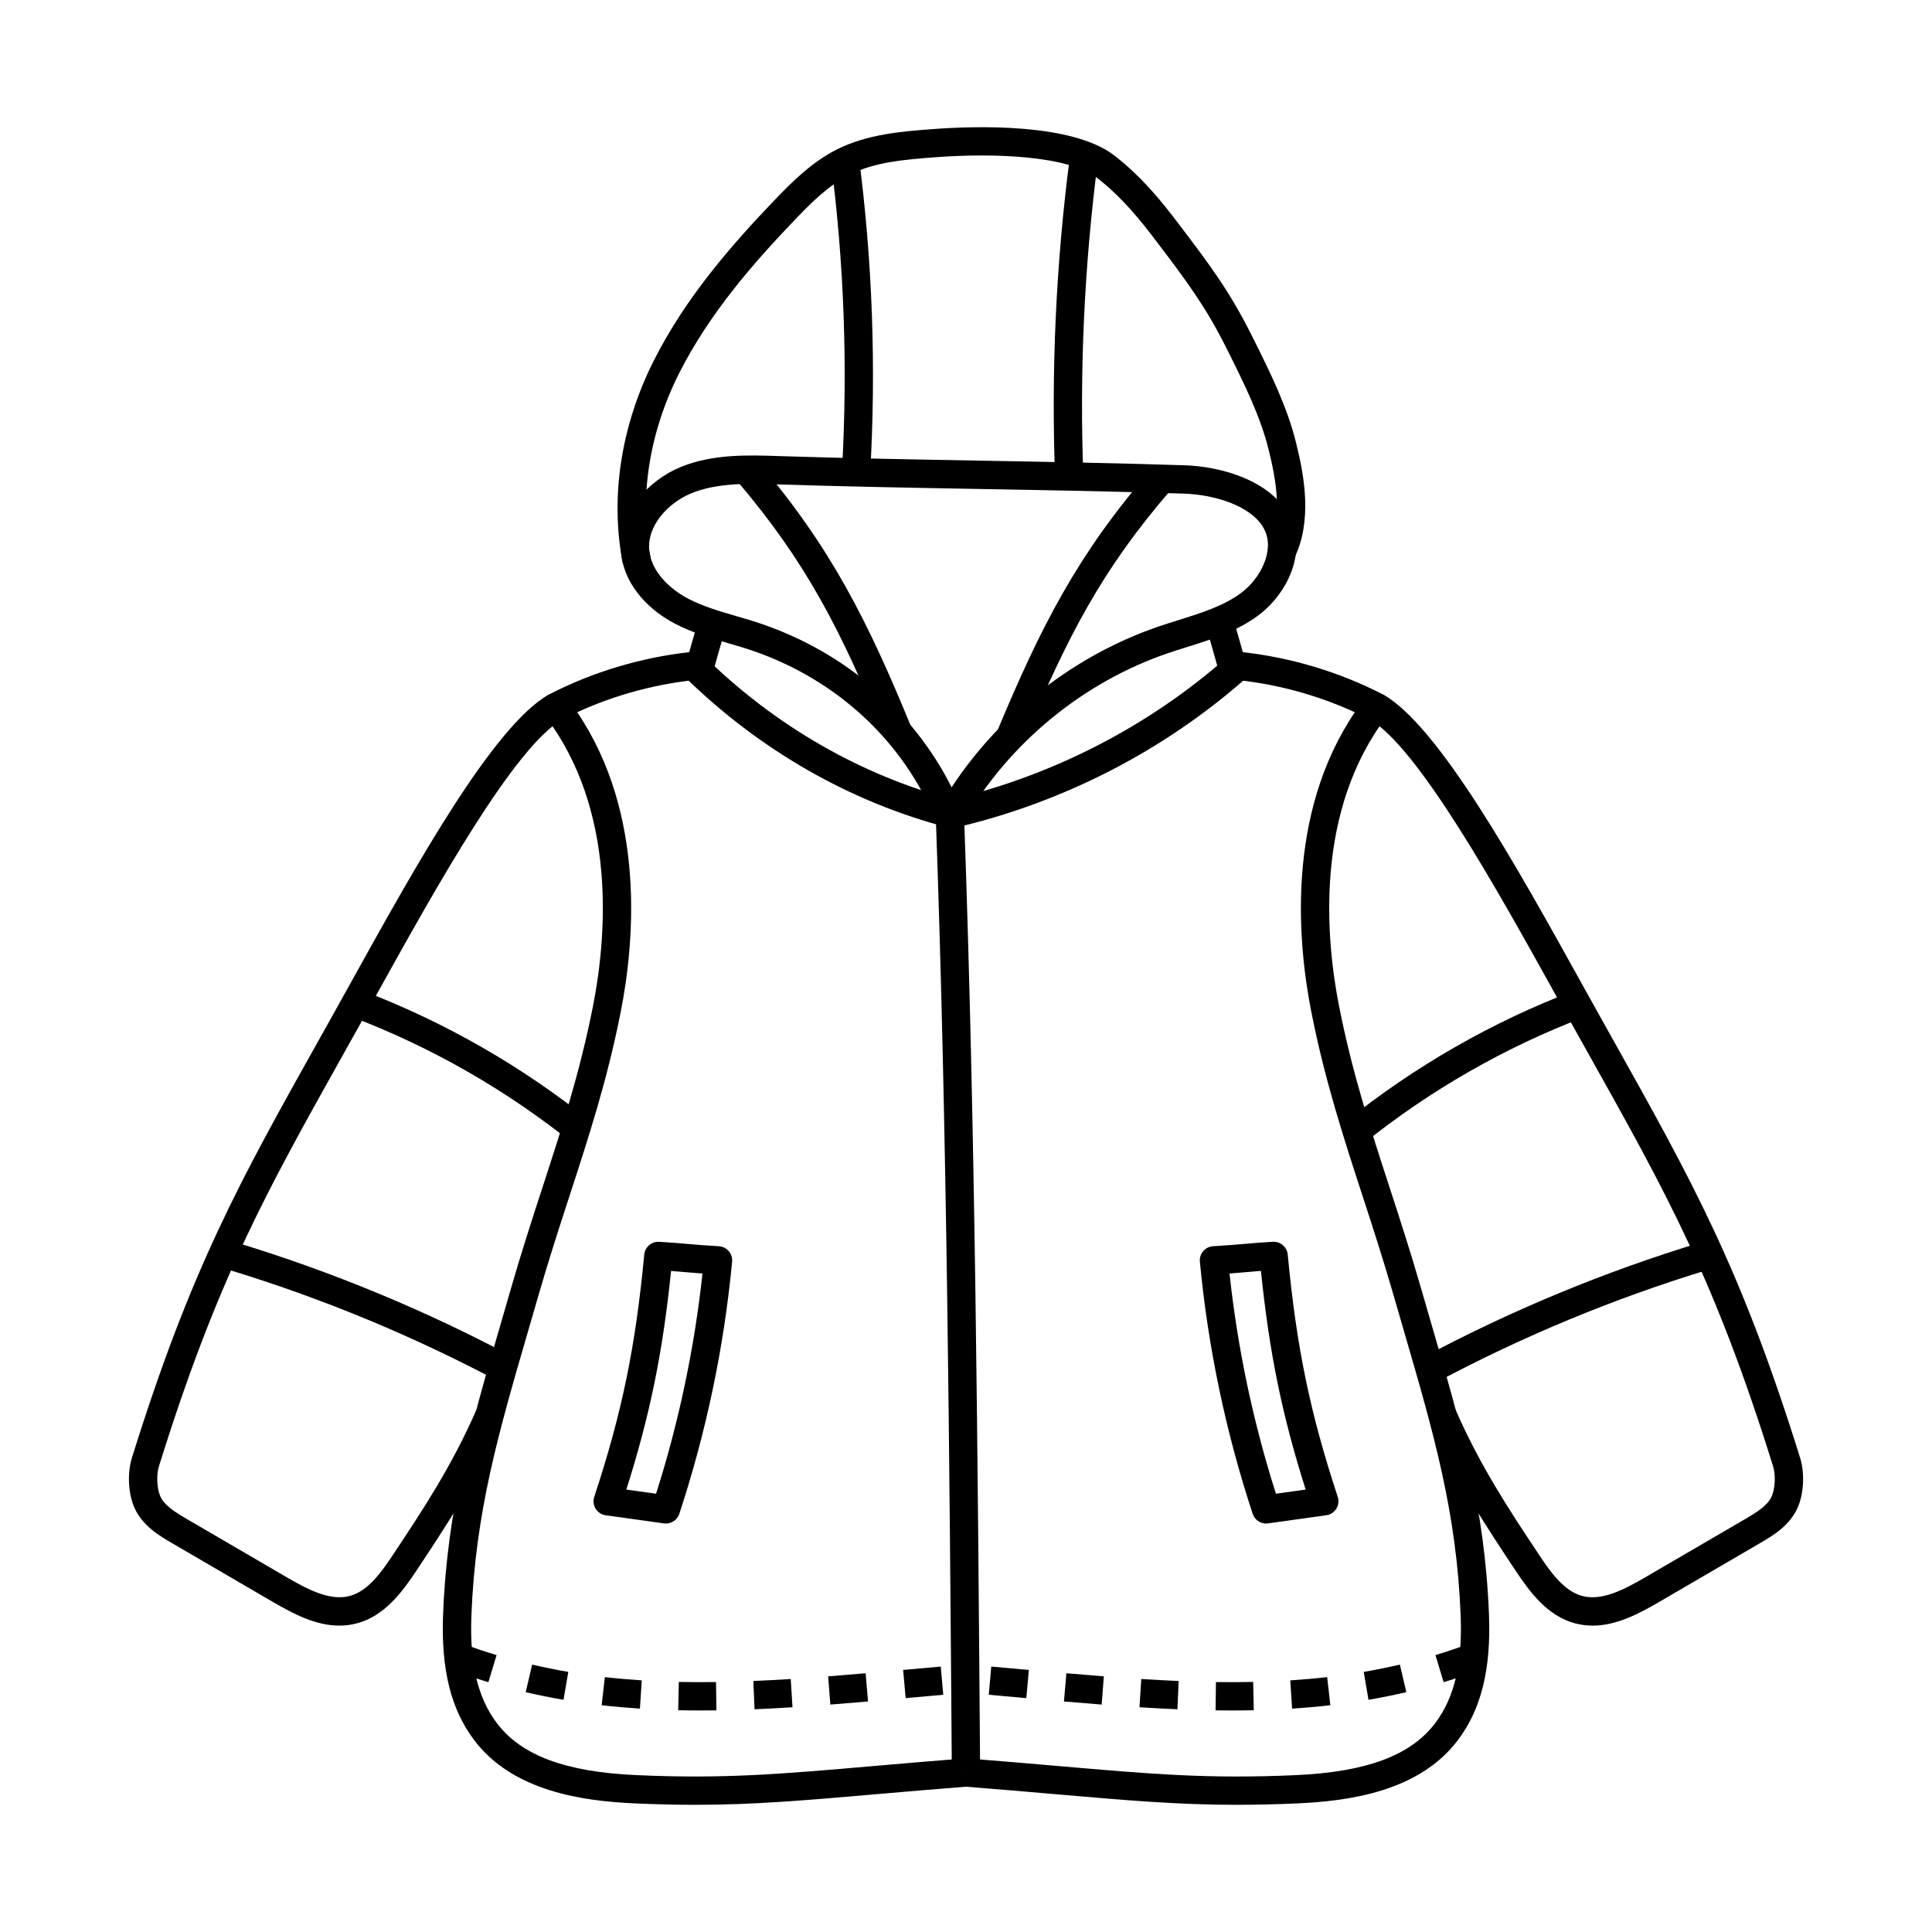 <?xml version="1.0" encoding="UTF-8"?>
<svg width="1200pt" height="1200pt" version="1.1" viewBox="0 0 1200 1200" xmlns="http://www.w3.org/2000/svg">
 <path d="m591.21 1101c-1.477-196.12-3-398.89-9.879-590.91-19.852-49.207-61.184-87.738-113.53-105.8-5.039-1.734-10.113-3.223-15.492-4.793-10.828-3.164-22.02-6.422-32.566-11.859-19.805-10.207-32.52-26.859-34.008-44.566-2.109-25.102 17.684-45.047 36.961-52.957 19.945-8.18 41.684-7.477 60.855-6.844 41.203 1.348 84.305 2.109 126 2.859 41.777 0.75 84.973 1.523 126.32 2.871 22.688 0.738 53.285 9.398 64.863 31.359 11.707 22.195-1.172 48.457-19.23 61.91-13.406 9.973-29.027 14.871-44.145 19.594-3.914 1.219-7.957 2.496-11.824 3.809-52.734 17.965-98.766 55.816-126.64 104.05 6.879 192.18 8.402 394.97 9.879 591.12zm-123.61-800.47c-13.055 0-26.473 1.055-38.238 5.871-13.969 5.731-27.434 19.664-26.121 35.215 1.148 13.688 13.43 24.691 24.539 30.41 9.047 4.664 18.949 7.547 29.438 10.617 5.344 1.559 10.863 3.176 16.301 5.051 51.926 17.906 93.961 54.363 117.54 101.31 30.387-46.148 76.535-82.125 128.81-99.949 4.078-1.383 8.227-2.684 12.234-3.938 14.344-4.488 27.891-8.73 38.895-16.922 12.105-9.023 20.977-26.719 14.18-39.609-7.547-14.32-30.504-21.363-49.898-21.996-41.215-1.348-84.352-2.121-126.06-2.859-41.754-0.75-84.938-1.523-126.26-2.871-4.957-0.152-10.125-0.328-15.363-0.328z"/>
 <path d="m431.8 1121c-11.836 0-24.234-0.281-37.828-0.902-31.113-1.418-75.293-7.066-99.586-39.457-14.379-19.184-20.473-43.852-19.184-77.637 2.555-66.434 17.133-116.57 35.59-180.02 2.109-7.266 4.277-14.707 6.492-22.395 6.504-22.605 13.219-43.254 19.723-63.234 11.93-36.645 23.191-71.262 31.301-112.36 8.297-42.082 15.445-121.49-30-180.61-1.594-2.062-2.18-4.734-1.605-7.277 0.574-2.543 2.238-4.699 4.559-5.894 26.848-13.805 56.742-22.793 86.824-26.145l5.156-18.129 16.91 4.805-6.785 23.883c-0.996 3.516-4.066 6.047-7.699 6.352-26.449 2.273-52.91 9.281-77.133 20.391 42.727 63.375 35.52 143.03 27.035 186.02-8.309 42.141-19.734 77.238-31.828 114.4-6.457 19.828-13.125 40.336-19.547 62.648-2.215 7.699-4.383 15.164-6.504 22.441-18.117 62.297-32.438 111.5-34.898 175.78-1.137 29.531 3.844 50.637 15.68 66.422 15.094 20.133 42.527 30.445 86.32 32.449 54.363 2.484 89.52-0.562 147.75-5.613 16.559-1.441 35.332-3.059 56.789-4.746l1.383 17.52c-21.375 1.676-40.113 3.305-56.637 4.734-44.555 3.867-75.762 6.574-112.28 6.574z"/>
 <path d="m386.8 349.63c-7.934-40.547-1.125-85.102 19.184-125.44 20.086-39.914 49.254-72.902 75.129-99.914 11.215-11.707 23.438-23.777 38.602-31.418 18.996-9.562 40.477-11.215 59.426-12.656 25.16-1.922 86.566-4.172 113.12 16.477 17.379 13.512 29.625 28.898 40.676 43.488l0.105 0.141c18.34 24.223 30.457 40.219 44.25 67.699 12.738 25.371 22.172 44.988 27.598 66.539 5.414 21.469 10.207 49.043-0.855 71.824l-15.809-7.676c8.59-17.684 4.312-41.273-0.375-59.859-4.992-19.828-14.039-38.59-26.262-62.953-13.078-26.039-24.797-41.531-42.551-64.98l-0.105-0.141c-10.348-13.664-21.762-28.031-37.453-40.23-17.742-13.793-63.797-15.668-100.98-12.832-18.176 1.395-36.961 2.824-52.863 10.828-12.691 6.398-23.238 16.84-33.82 27.879-24.973 26.074-53.074 57.82-72.117 95.66-18.562 36.879-24.832 77.426-17.637 114.16z"/>
 <path d="m540.41 294.83-17.543-1.031c3.844-65.121 1.465-130.92-7.043-195.59l17.426-2.297c8.648 65.766 11.062 132.69 7.16 198.91z"/>
 <path d="m655.38 297.84c-2.59-66.773 0.492-134.24 9.141-200.5l17.426 2.273c-8.531 65.285-11.555 131.75-9.012 197.54z"/>
 <path d="m413.59 946.29c-0.398 0-0.809-0.023-1.219-0.082l-36.141-5.039c-2.578-0.363-4.875-1.852-6.246-4.055-1.383-2.215-1.699-4.922-0.891-7.394 17.203-52.137 25.617-92.918 31.055-150.47 0.445-4.699 4.535-8.215 9.246-7.945 7.16 0.41 12.211 0.844 17.555 1.312 5.484 0.48 11.156 0.973 19.523 1.441 2.379 0.141 4.606 1.23 6.164 3.047 1.559 1.805 2.309 4.172 2.086 6.551-5.027 53.18-16.066 105.88-32.801 156.61-1.195 3.633-4.594 6.023-8.332 6.023zm-24.562-21.082 18.469 2.578c14.145-44.449 23.824-90.387 28.828-136.77-4.078-0.293-7.512-0.598-10.887-0.891-2.836-0.246-5.59-0.48-8.625-0.715-5.227 50.953-13.102 89.484-27.785 135.8z"/>
 <path d="m210.75 1009.7c-14.59 0-28.406-7.207-41.461-14.824l-62.238-36.293c-7.887-4.594-18.691-10.898-23.637-22.289-3.797-8.742-4.406-21.422-1.477-30.82 36.762-117.82 66.867-171.59 116.74-260.66l7.969-14.238c3.879-6.926 7.91-14.215 12.082-21.727 39.07-70.418 87.691-158.06 122.25-177.53l8.625 15.316c-30.223 17.027-79.512 105.88-115.5 170.74-4.184 7.535-8.227 14.836-12.105 21.773l-7.969 14.25c-49.312 88.078-79.078 141.23-115.3 257.31-1.676 5.367-1.312 13.699 0.809 18.586 2.461 5.648 8.859 9.727 16.371 14.109l62.238 36.293c13.078 7.629 26.871 14.812 39.012 11.602 11.133-2.93 19.383-14.191 26.871-25.488 18.773-28.277 36.504-54.996 52.066-90.527l16.102 7.055c-16.184 36.926-35.168 65.531-53.52 93.188-8.953 13.488-19.934 28.254-37.031 32.766-3.703 0.973-7.324 1.406-10.898 1.406z"/>
 <path d="m768.2 1121c-36.516 0-67.711-2.707-112.24-6.562-16.535-1.43-35.262-3.059-56.637-4.734l1.383-17.52c21.445 1.688 40.219 3.316 56.789 4.746 58.23 5.051 93.387 8.098 147.75 5.613 43.805-2.004 71.227-12.316 86.32-32.449 11.836-15.785 16.816-36.891 15.68-66.422-2.473-64.277-16.781-113.48-34.898-175.78-2.121-7.277-4.289-14.742-6.504-22.441-6.422-22.312-13.09-42.82-19.547-62.648-12.094-37.16-23.52-72.258-31.828-114.4-8.484-42.996-15.691-122.66 27.035-186.02-24.223-11.098-50.684-18.117-77.133-20.391-3.633-0.316-6.703-2.836-7.699-6.352l-6.785-23.883 16.91-4.805 5.156 18.129c30.07 3.352 59.965 12.34 86.824 26.145 2.32 1.195 3.984 3.352 4.559 5.894 0.574 2.543-0.023 5.215-1.605 7.277-45.434 59.121-38.297 138.54-30 180.61 8.109 41.109 19.371 75.715 31.301 112.36 6.504 19.969 13.219 40.629 19.723 63.234 2.203 7.676 4.371 15.129 6.492 22.395 18.457 63.457 33.035 113.58 35.59 180.02 1.301 33.785-4.793 58.453-19.184 77.637-24.293 32.402-68.473 38.039-99.586 39.457-13.629 0.609-26.027 0.891-37.863 0.891z"/>
 <path d="m593.21 514.12-3.984-17.121c64.184-14.941 124.01-45.68 173-88.863l11.625 13.184c-51.176 45.105-113.64 77.191-180.64 92.801z"/>
 <path d="m589.01 514.07c-60.938-15.844-117.71-48.398-164.2-94.148l12.328-12.527c44.285 43.594 98.332 74.602 156.29 89.672z"/>
 <path d="m786.41 946.29c-3.738 0-7.137-2.391-8.344-6.035-16.734-50.73-27.773-103.42-32.801-156.61-0.223-2.379 0.527-4.746 2.086-6.551 1.559-1.816 3.785-2.906 6.164-3.047 8.367-0.48 14.039-0.973 19.523-1.441 5.344-0.469 10.395-0.902 17.555-1.312 4.711-0.258 8.801 3.246 9.246 7.945 5.438 57.562 13.863 98.344 31.055 150.47 0.82 2.473 0.492 5.18-0.891 7.394-1.383 2.215-3.668 3.703-6.246 4.055l-36.141 5.039c-0.398 0.07-0.797 0.094-1.207 0.094zm-22.734-155.29c4.992 46.383 14.672 92.32 28.828 136.77l18.469-2.578c-14.684-46.301-22.559-84.844-27.785-135.81-3.035 0.234-5.777 0.469-8.625 0.715-3.363 0.305-6.809 0.598-10.887 0.902z"/>
 <path d="m989.25 1009.7c-3.574 0-7.207-0.434-10.875-1.395-17.098-4.5-28.078-19.277-37.031-32.766-18.363-27.656-37.348-56.262-53.52-93.188l16.102-7.055c15.574 35.531 33.305 62.25 52.066 90.527 7.488 11.285 15.738 22.547 26.871 25.488 12.141 3.199 25.922-3.984 39.012-11.602l62.238-36.293c7.5-4.371 13.91-8.449 16.371-14.109 2.121-4.887 2.484-13.219 0.809-18.586-36.211-116.07-65.977-169.23-115.3-257.31l-7.969-14.25c-3.879-6.949-7.934-14.25-12.105-21.773-35.988-64.875-85.277-153.71-115.5-170.74l8.625-15.316c34.559 19.465 83.18 107.11 122.25 177.53 4.172 7.512 8.203 14.801 12.082 21.727l7.969 14.238c49.875 89.074 79.98 142.84 116.74 260.66 2.93 9.398 2.332 22.078-1.477 30.82-4.945 11.391-15.75 17.695-23.637 22.289l-62.238 36.293c-13.078 7.617-26.895 14.812-41.484 14.812z"/>
 <path d="m635.58 460.97-16.23-6.75c27.105-65.145 50.25-110.23 94.887-161.75l13.289 11.508c-43.324 50.016-64.945 92.109-91.945 157z"/>
 <path d="m549.68 458.16c-27-65.941-48.645-108.73-91.969-159.55l13.383-11.402c44.613 52.336 67.758 98.121 94.863 164.3z"/>
 <path d="m890.68 859.37-8.297-15.492c55.371-29.66 113.92-53.953 174.01-72.199l5.109 16.816c-59.004 17.906-116.47 41.754-170.82 70.875z"/>
 <path d="m846.74 710.45-11.004-13.711c42.949-34.465 90.809-61.898 142.25-81.539l6.269 16.418c-49.723 18.984-96 45.504-137.52 78.832z"/>
 <path d="m312.23 859.37c-54.352-29.109-111.82-52.957-170.81-70.875l5.109-16.816c60.094 18.258 118.64 42.551 174.01 72.199z"/>
 <path d="m356.18 710.45c-41.52-33.316-87.785-59.836-137.53-78.832l6.269-16.418c51.445 19.641 99.316 47.074 142.25 81.539z"/>
 <path d="m435.06 1062.4c-4.688 0-9.34-0.047-13.816-0.141l0.375-17.578c7.43 0.164 15.305 0.176 23.121 0.07l0.234 17.578c-3.305 0.047-6.609 0.07-9.914 0.07zm33.598-0.738-0.738-17.566c7.383-0.305 14.977-0.715 23.215-1.23l1.102 17.543c-8.355 0.527-16.066 0.938-23.578 1.254zm-71.191-0.41c-8.098-0.527-16.09-1.23-23.766-2.109l1.992-17.461c7.394 0.844 15.105 1.523 22.91 2.027zm118.27-2.508-1.359-17.531c6.926-0.539 14.543-1.172 23.273-1.922l1.512 17.52c-8.789 0.75-16.441 1.383-23.426 1.934zm-165.73-2.965c-7.91-1.359-15.82-2.953-23.484-4.746l4.008-17.121c7.336 1.711 14.883 3.246 22.453 4.535zm212.52-1.043-1.57-17.508 4.102-0.363c6.363-0.574 12.785-1.148 19.266-1.723l1.547 17.508c-6.469 0.574-12.879 1.148-19.23 1.723zm-259.18-9.902c-7.617-2.297-15.27-4.875-22.746-7.664l6.152-16.465c7.125 2.66 14.414 5.121 21.68 7.312z"/>
 <path d="m764.94 1062.4c-3.305 0-6.609-0.023-9.926-0.07l0.234-17.578c7.828 0.105 15.703 0.082 23.121-0.07l0.375 17.578c-4.477 0.094-9.117 0.141-13.805 0.141zm-33.598-0.738c-7.512-0.316-15.223-0.727-23.578-1.254l1.102-17.543c8.227 0.516 15.82 0.926 23.215 1.23zm71.191-0.41-1.125-17.543c7.805-0.504 15.516-1.184 22.91-2.027l1.992 17.461c-7.688 0.879-15.68 1.594-23.777 2.109zm-118.27-2.508c-6.973-0.539-14.637-1.172-23.426-1.934l1.512-17.52c8.73 0.75 16.348 1.383 23.273 1.922zm165.73-2.965-2.965-17.332c7.57-1.289 15.117-2.824 22.453-4.535l4.008 17.121c-7.688 1.793-15.586 3.387-23.496 4.746zm-212.52-1.043-4.102-0.363c-6.352-0.574-12.762-1.148-19.23-1.723l1.547-17.508c6.481 0.574 12.902 1.148 19.266 1.723l4.102 0.363zm259.18-9.902-5.074-16.828c7.266-2.191 14.555-4.652 21.68-7.312l6.152 16.465c-7.488 2.801-15.141 5.379-22.758 7.676z"/>
</svg>
